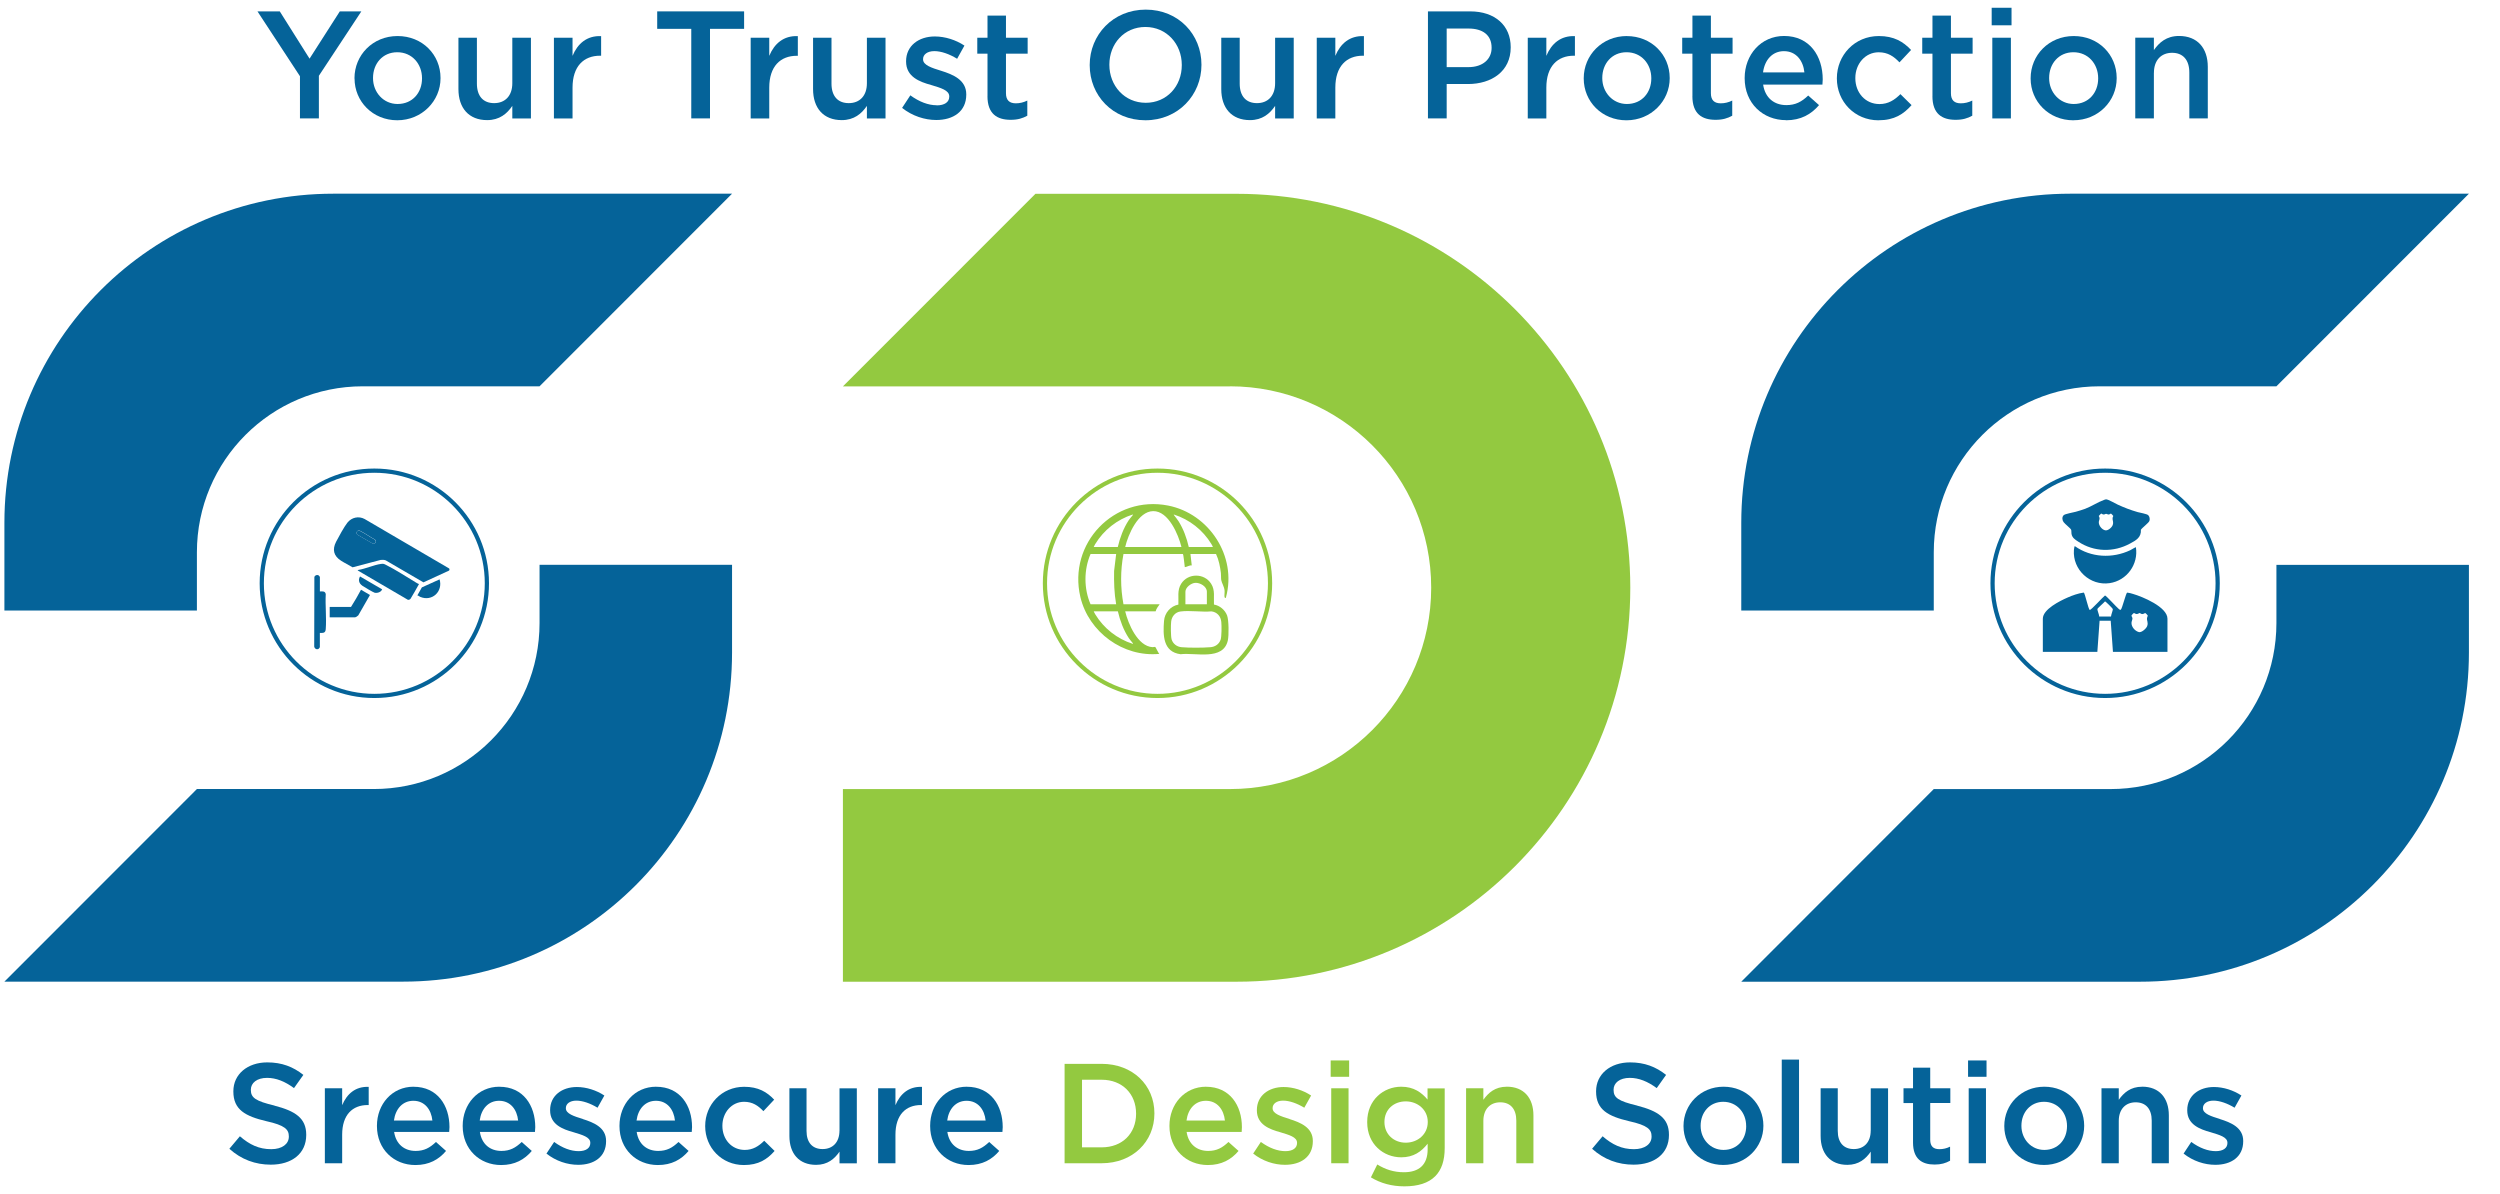 <svg width="67" height="32" viewBox="0 0 67 32" fill="none" xmlns="http://www.w3.org/2000/svg">
<g id="SDS Logo FNL-02 2" clip-path="url(#clip0_286_187)">
<g id="Group">
<path id="Vector" d="M9.604 14.22C9.557 14.23 9.539 14.294 9.576 14.329L9.987 14.568C10.055 14.592 10.103 14.511 10.046 14.462C9.92 14.397 9.797 14.303 9.671 14.241C9.648 14.23 9.632 14.215 9.603 14.22H9.604Z" fill="#056399"/>
<path id="Vector_2" d="M8.039 3.173H8.546V2.031L9.684 0.305H9.107L8.296 1.572L7.498 0.305H6.9L8.039 2.043V3.173Z" fill="#056399"/>
<path id="Vector_3" d="M9.502 2.104C9.502 2.718 9.988 3.223 10.647 3.223C11.306 3.223 11.806 2.706 11.806 2.097V2.089C11.806 1.47 11.324 0.966 10.655 0.966C9.987 0.966 9.5 1.479 9.5 2.097V2.105L9.502 2.104ZM9.997 2.088C9.997 1.71 10.25 1.4 10.647 1.4C11.044 1.4 11.31 1.715 11.31 2.096V2.104C11.31 2.477 11.061 2.787 10.655 2.787C10.274 2.787 9.997 2.471 9.997 2.096V2.088Z" fill="#056399"/>
<path id="Vector_4" d="M13.055 3.219C13.387 3.219 13.588 3.047 13.73 2.838V3.174H14.229V1.011H13.73V2.231C13.73 2.572 13.533 2.764 13.243 2.764C12.953 2.764 12.781 2.58 12.781 2.24V1.011H12.286V2.387C12.286 2.895 12.564 3.219 13.056 3.219H13.055Z" fill="#056399"/>
<path id="Vector_5" d="M15.344 2.349C15.344 1.776 15.643 1.493 16.082 1.493H16.11V0.968C15.729 0.952 15.48 1.169 15.344 1.497V1.011H14.845V3.174H15.344V2.351V2.349Z" fill="#056399"/>
<path id="Vector_6" d="M18.526 3.173H19.028V0.773H19.942V0.305H17.613V0.773H18.526V3.173Z" fill="#056399"/>
<path id="Vector_7" d="M21.382 1.493V0.968C21.001 0.952 20.752 1.169 20.616 1.497V1.011H20.118V3.174H20.616V2.351C20.616 1.777 20.915 1.495 21.354 1.495H21.382V1.493Z" fill="#056399"/>
<path id="Vector_8" d="M22.558 3.219C22.89 3.219 23.091 3.047 23.233 2.838V3.174H23.732V1.011H23.233V2.231C23.233 2.572 23.037 2.764 22.747 2.764C22.456 2.764 22.284 2.58 22.284 2.24V1.011H21.79V2.387C21.79 2.895 22.067 3.219 22.559 3.219H22.558Z" fill="#056399"/>
<path id="Vector_9" d="M25.104 2.821C24.879 2.821 24.638 2.73 24.397 2.555L24.176 2.892C24.45 3.109 24.782 3.216 25.093 3.216C25.544 3.216 25.896 2.991 25.896 2.536V2.528C25.896 2.139 25.535 1.995 25.225 1.898C24.971 1.82 24.738 1.746 24.738 1.591V1.583C24.738 1.464 24.849 1.37 25.041 1.37C25.221 1.37 25.442 1.447 25.651 1.575L25.847 1.222C25.618 1.07 25.328 0.977 25.053 0.977C24.623 0.977 24.283 1.226 24.283 1.64V1.648C24.283 2.058 24.643 2.193 24.958 2.279C25.211 2.356 25.44 2.418 25.44 2.583V2.591C25.44 2.735 25.317 2.824 25.104 2.824V2.821Z" fill="#056399"/>
<path id="Vector_10" d="M26.464 2.576C26.464 3.051 26.721 3.211 27.086 3.211C27.279 3.211 27.406 3.17 27.532 3.101V2.695C27.433 2.744 27.331 2.769 27.226 2.769C27.058 2.769 26.96 2.691 26.96 2.499V1.438H27.541V1.012H26.96V0.418H26.465V1.012H26.191V1.438H26.465V2.577L26.464 2.576Z" fill="#056399"/>
<path id="Vector_11" d="M30.697 3.223C31.577 3.223 32.199 2.543 32.199 1.74V1.732C32.199 0.925 31.585 0.258 30.706 0.258C29.826 0.258 29.204 0.937 29.204 1.74V1.748C29.204 2.556 29.818 3.223 30.697 3.223ZM29.731 1.731C29.731 1.173 30.128 0.723 30.697 0.723C31.267 0.723 31.672 1.182 31.672 1.739V1.747C31.672 2.305 31.275 2.755 30.706 2.755C30.136 2.755 29.731 2.296 29.731 1.739V1.731Z" fill="#056399"/>
<path id="Vector_12" d="M33.498 3.219C33.83 3.219 34.031 3.047 34.173 2.838V3.174H34.672V1.011H34.173V2.231C34.173 2.572 33.977 2.764 33.687 2.764C33.396 2.764 33.224 2.58 33.224 2.24V1.011H32.73V2.387C32.73 2.895 33.007 3.219 33.499 3.219H33.498Z" fill="#056399"/>
<path id="Vector_13" d="M35.787 2.349C35.787 1.776 36.086 1.493 36.525 1.493H36.553V0.968C36.172 0.952 35.923 1.169 35.787 1.497V1.011H35.289V3.174H35.787V2.351V2.349Z" fill="#056399"/>
<path id="Vector_14" d="M38.771 2.252H39.341C39.975 2.252 40.487 1.911 40.487 1.272V1.264C40.487 0.686 40.07 0.305 39.399 0.305H38.269V3.173H38.771V2.252ZM38.771 0.765H39.357C39.734 0.765 39.975 0.937 39.975 1.278V1.286C39.975 1.584 39.738 1.799 39.357 1.799H38.771V0.766V0.765Z" fill="#056399"/>
<path id="Vector_15" d="M41.442 2.349C41.442 1.776 41.741 1.493 42.18 1.493H42.208V0.968C41.827 0.952 41.578 1.169 41.442 1.497V1.011H40.944V3.174H41.442V2.351V2.349Z" fill="#056399"/>
<path id="Vector_16" d="M43.599 0.966C42.936 0.966 42.444 1.479 42.444 2.097V2.105C42.444 2.72 42.93 3.224 43.589 3.224C44.248 3.224 44.748 2.707 44.748 2.098V2.09C44.748 1.472 44.265 0.967 43.597 0.967L43.599 0.966ZM44.255 2.104C44.255 2.477 44.005 2.787 43.6 2.787C43.219 2.787 42.941 2.471 42.941 2.096V2.088C42.941 1.71 43.194 1.4 43.592 1.4C43.989 1.4 44.255 1.715 44.255 2.096V2.104Z" fill="#056399"/>
<path id="Vector_17" d="M45.356 2.576C45.356 3.051 45.613 3.211 45.978 3.211C46.17 3.211 46.298 3.17 46.424 3.101V2.695C46.325 2.744 46.223 2.769 46.117 2.769C45.949 2.769 45.852 2.691 45.852 2.499V1.438H46.433V1.012H45.852V0.418H45.357V1.012H45.083V1.438H45.357V2.577L45.356 2.576Z" fill="#056399"/>
<path id="Vector_18" d="M47.866 3.223C48.263 3.223 48.541 3.063 48.75 2.817L48.46 2.56C48.284 2.728 48.12 2.817 47.874 2.817C47.55 2.817 47.305 2.625 47.252 2.268H48.841C48.845 2.219 48.849 2.174 48.849 2.128C48.849 1.506 48.501 0.964 47.813 0.964C47.195 0.964 46.757 1.468 46.757 2.09V2.098C46.757 2.766 47.244 3.22 47.866 3.22V3.223ZM47.809 1.371C48.137 1.371 48.326 1.625 48.358 1.941H47.249C47.294 1.601 47.503 1.371 47.81 1.371H47.809Z" fill="#056399"/>
<path id="Vector_19" d="M50.346 3.223C50.768 3.223 51.017 3.059 51.23 2.817L50.931 2.523C50.771 2.683 50.603 2.789 50.37 2.789C49.989 2.789 49.723 2.482 49.723 2.097V2.089C49.723 1.712 49.989 1.401 50.349 1.401C50.595 1.401 50.755 1.512 50.906 1.671L51.217 1.339C51.008 1.118 50.759 0.966 50.353 0.966C49.703 0.966 49.228 1.481 49.228 2.097V2.105C49.228 2.72 49.703 3.224 50.345 3.224L50.346 3.223Z" fill="#056399"/>
<path id="Vector_20" d="M51.789 2.576C51.789 3.051 52.046 3.211 52.411 3.211C52.603 3.211 52.731 3.17 52.857 3.101V2.695C52.758 2.744 52.656 2.769 52.55 2.769C52.382 2.769 52.285 2.691 52.285 2.499V1.438H52.866V1.012H52.285V0.418H51.79V1.012H51.516V1.438H51.79V2.577L51.789 2.576Z" fill="#056399"/>
<path id="Vector_21" d="M53.892 1.011H53.394V3.174H53.892V1.011Z" fill="#056399"/>
<path id="Vector_22" d="M53.909 0.208H53.377V0.678H53.909V0.208Z" fill="#056399"/>
<path id="Vector_23" d="M55.568 3.223C56.235 3.223 56.727 2.706 56.727 2.097V2.089C56.727 1.47 56.245 0.966 55.576 0.966C54.908 0.966 54.421 1.479 54.421 2.097V2.105C54.421 2.72 54.908 3.224 55.567 3.224L55.568 3.223ZM54.917 2.088C54.917 1.71 55.171 1.4 55.568 1.4C55.965 1.4 56.231 1.715 56.231 2.096V2.104C56.231 2.477 55.981 2.787 55.576 2.787C55.195 2.787 54.917 2.471 54.917 2.096V2.088Z" fill="#056399"/>
<path id="Vector_24" d="M57.725 1.952C57.725 1.611 57.922 1.415 58.212 1.415C58.502 1.415 58.674 1.603 58.674 1.944V3.173H59.169V1.792C59.169 1.289 58.891 0.964 58.399 0.964C58.059 0.964 57.866 1.141 57.724 1.342V1.009H57.225V3.173H57.724V1.952H57.725Z" fill="#056399"/>
<path id="Vector_25" d="M7.359 29.63C6.845 29.508 6.723 29.417 6.723 29.211V29.203C6.723 29.024 6.883 28.887 7.157 28.887C7.401 28.887 7.636 28.982 7.879 29.161L8.13 28.807C7.856 28.59 7.555 28.472 7.163 28.472C6.635 28.472 6.254 28.788 6.254 29.245V29.253C6.254 29.74 6.574 29.915 7.14 30.048C7.635 30.158 7.741 30.269 7.741 30.455V30.463C7.741 30.661 7.558 30.798 7.269 30.798C6.938 30.798 6.688 30.676 6.429 30.452L6.147 30.787C6.467 31.076 6.846 31.213 7.257 31.213C7.817 31.213 8.207 30.92 8.207 30.418V30.411C8.207 29.966 7.914 29.775 7.354 29.631L7.359 29.63Z" fill="#056399"/>
<path id="Vector_26" d="M9.17 29.619V29.166H8.706V31.175H9.17V30.41C9.17 29.877 9.447 29.615 9.854 29.615H9.881V29.128C9.527 29.113 9.296 29.316 9.17 29.619Z" fill="#056399"/>
<path id="Vector_27" d="M11.083 29.124C10.509 29.124 10.102 29.592 10.102 30.171V30.179C10.102 30.799 10.555 31.223 11.132 31.223C11.501 31.223 11.76 31.075 11.954 30.845L11.684 30.605C11.52 30.761 11.368 30.845 11.14 30.845C10.839 30.845 10.612 30.666 10.562 30.335H12.038C12.042 30.289 12.046 30.249 12.046 30.207C12.046 29.627 11.723 29.125 11.083 29.125V29.124ZM10.557 30.03C10.6 29.714 10.793 29.501 11.078 29.501C11.382 29.501 11.558 29.737 11.588 30.03H10.557Z" fill="#056399"/>
<path id="Vector_28" d="M13.382 29.124C12.807 29.124 12.4 29.592 12.4 30.171V30.179C12.4 30.799 12.853 31.223 13.43 31.223C13.799 31.223 14.058 31.075 14.252 30.845L13.982 30.605C13.818 30.761 13.666 30.845 13.438 30.845C13.137 30.845 12.91 30.666 12.861 30.335H14.337C14.341 30.289 14.345 30.249 14.345 30.207C14.345 29.627 14.023 29.125 13.383 29.125L13.382 29.124ZM12.856 30.03C12.898 29.714 13.091 29.501 13.376 29.501C13.68 29.501 13.856 29.737 13.886 30.03H12.856Z" fill="#056399"/>
<path id="Vector_29" d="M15.618 29.988C15.382 29.916 15.165 29.847 15.165 29.703V29.695C15.165 29.585 15.268 29.497 15.447 29.497C15.614 29.497 15.82 29.569 16.014 29.687L16.197 29.36C15.984 29.219 15.714 29.132 15.459 29.132C15.059 29.132 14.743 29.364 14.743 29.75V29.758C14.743 30.137 15.078 30.264 15.371 30.344C15.607 30.416 15.82 30.473 15.82 30.626V30.634C15.82 30.767 15.706 30.851 15.508 30.851C15.299 30.851 15.074 30.767 14.851 30.604L14.645 30.916C14.899 31.118 15.207 31.217 15.497 31.217C15.916 31.217 16.243 31.008 16.243 30.585V30.577C16.243 30.215 15.908 30.082 15.619 29.991L15.618 29.988Z" fill="#056399"/>
<path id="Vector_30" d="M17.583 29.124C17.009 29.124 16.602 29.592 16.602 30.171V30.179C16.602 30.799 17.055 31.223 17.632 31.223C18.001 31.223 18.26 31.075 18.454 30.845L18.184 30.605C18.02 30.761 17.868 30.845 17.64 30.845C17.339 30.845 17.112 30.666 17.063 30.335H18.539C18.543 30.289 18.547 30.249 18.547 30.207C18.547 29.627 18.225 29.125 17.585 29.125L17.583 29.124ZM17.059 30.03C17.101 29.714 17.295 29.501 17.579 29.501C17.883 29.501 18.058 29.737 18.089 30.03H17.059Z" fill="#056399"/>
<path id="Vector_31" d="M19.96 30.818C19.607 30.818 19.36 30.534 19.36 30.175V30.169C19.36 29.819 19.607 29.528 19.941 29.528C20.169 29.528 20.318 29.631 20.459 29.779L20.748 29.471C20.554 29.265 20.322 29.126 19.945 29.126C19.341 29.126 18.899 29.604 18.899 30.175V30.183C18.899 30.755 19.34 31.223 19.937 31.223C20.329 31.223 20.561 31.071 20.759 30.845L20.481 30.572C20.333 30.719 20.177 30.818 19.96 30.818Z" fill="#056399"/>
<path id="Vector_32" d="M22.498 30.3C22.498 30.616 22.315 30.795 22.045 30.795C21.775 30.795 21.615 30.624 21.615 30.308V29.166H21.156V30.445C21.156 30.917 21.415 31.218 21.871 31.218C22.179 31.218 22.366 31.058 22.499 30.864V31.177H22.963V29.168H22.499V30.302L22.498 30.3Z" fill="#056399"/>
<path id="Vector_33" d="M23.998 29.619V29.166H23.534V31.175H23.998V30.41C23.998 29.877 24.276 29.615 24.682 29.615H24.709V29.128C24.356 29.113 24.124 29.316 23.998 29.619Z" fill="#056399"/>
<path id="Vector_34" d="M25.909 29.124C25.335 29.124 24.928 29.592 24.928 30.171V30.179C24.928 30.799 25.381 31.223 25.958 31.223C26.327 31.223 26.586 31.075 26.78 30.845L26.51 30.605C26.346 30.761 26.194 30.845 25.966 30.845C25.665 30.845 25.438 30.666 25.389 30.335H26.865C26.869 30.289 26.873 30.249 26.873 30.207C26.873 29.627 26.55 29.125 25.911 29.125L25.909 29.124ZM25.385 30.03C25.427 29.714 25.621 29.501 25.905 29.501C26.209 29.501 26.385 29.737 26.415 30.03H25.385Z" fill="#056399"/>
<path id="Vector_35" d="M29.523 28.511H28.531V31.175H29.523C30.359 31.175 30.938 30.593 30.938 29.843V29.835C30.938 29.085 30.359 28.511 29.523 28.511ZM30.447 29.851C30.447 30.372 30.083 30.749 29.523 30.749H28.998V28.937H29.523C30.083 28.937 30.447 29.321 30.447 29.843V29.851Z" fill="#93C940"/>
<path id="Vector_36" d="M32.322 29.124C31.748 29.124 31.341 29.592 31.341 30.171V30.179C31.341 30.799 31.794 31.223 32.371 31.223C32.74 31.223 32.999 31.075 33.193 30.845L32.923 30.605C32.759 30.761 32.607 30.845 32.379 30.845C32.078 30.845 31.851 30.666 31.801 30.335H33.277C33.281 30.289 33.283 30.249 33.283 30.207C33.283 29.627 32.961 29.125 32.321 29.125L32.322 29.124ZM31.798 30.03C31.84 29.714 32.034 29.501 32.318 29.501C32.623 29.501 32.797 29.737 32.828 30.03H31.798Z" fill="#93C940"/>
<path id="Vector_37" d="M34.559 29.988C34.323 29.916 34.106 29.847 34.106 29.703V29.695C34.106 29.585 34.209 29.497 34.388 29.497C34.555 29.497 34.761 29.569 34.955 29.687L35.138 29.36C34.925 29.219 34.655 29.132 34.4 29.132C34 29.132 33.684 29.364 33.684 29.75V29.758C33.684 30.137 34.019 30.264 34.312 30.344C34.548 30.416 34.761 30.473 34.761 30.626V30.634C34.761 30.767 34.647 30.851 34.449 30.851C34.24 30.851 34.015 30.767 33.791 30.604L33.585 30.916C33.84 31.118 34.148 31.217 34.438 31.217C34.857 31.217 35.184 31.008 35.184 30.585V30.577C35.184 30.215 34.849 30.082 34.56 29.991L34.559 29.988Z" fill="#93C940"/>
<path id="Vector_38" d="M36.157 28.42H35.662V28.858H36.157V28.42Z" fill="#93C940"/>
<path id="Vector_39" d="M36.141 29.166H35.677V31.175H36.141V29.166Z" fill="#93C940"/>
<path id="Vector_40" d="M38.257 29.467C38.101 29.282 37.892 29.124 37.553 29.124C37.082 29.124 36.641 29.474 36.641 30.068V30.076C36.641 30.666 37.079 31.016 37.553 31.016C37.884 31.016 38.093 30.864 38.261 30.651V30.803C38.261 31.21 38.036 31.416 37.625 31.416C37.351 31.416 37.126 31.34 36.911 31.208L36.74 31.553C37.003 31.713 37.303 31.794 37.637 31.794C38.002 31.794 38.28 31.707 38.463 31.524C38.634 31.353 38.718 31.102 38.718 30.767V29.169H38.258V29.47L38.257 29.467ZM38.264 30.072C38.264 30.399 37.994 30.624 37.674 30.624C37.354 30.624 37.103 30.399 37.103 30.072V30.066C37.103 29.735 37.354 29.517 37.674 29.517C37.994 29.517 38.264 29.743 38.264 30.066V30.072Z" fill="#93C940"/>
<path id="Vector_41" d="M40.382 29.124C40.066 29.124 39.887 29.288 39.754 29.474V29.166H39.291V31.175H39.754V30.041C39.754 29.725 39.937 29.542 40.207 29.542C40.477 29.542 40.637 29.717 40.637 30.033V31.175H41.096V29.892C41.096 29.424 40.837 29.123 40.381 29.123L40.382 29.124Z" fill="#93C940"/>
<path id="Vector_42" d="M43.878 29.63C43.365 29.508 43.244 29.417 43.244 29.211V29.203C43.244 29.024 43.404 28.887 43.678 28.887C43.922 28.887 44.156 28.982 44.4 29.161L44.651 28.807C44.377 28.59 44.076 28.472 43.685 28.472C43.156 28.472 42.775 28.788 42.775 29.245V29.253C42.775 29.74 43.095 29.915 43.661 30.048C44.156 30.158 44.262 30.269 44.262 30.455V30.463C44.262 30.661 44.079 30.798 43.79 30.798C43.46 30.798 43.209 30.676 42.95 30.452L42.668 30.787C42.988 31.076 43.367 31.213 43.778 31.213C44.338 31.213 44.728 30.92 44.728 30.418V30.411C44.728 29.966 44.435 29.775 43.876 29.631L43.878 29.63Z" fill="#056399"/>
<path id="Vector_43" d="M46.19 29.124C45.575 29.124 45.118 29.6 45.118 30.174V30.182C45.118 30.753 45.57 31.221 46.183 31.221C46.796 31.221 47.259 30.742 47.259 30.174V30.167C47.259 29.592 46.811 29.124 46.19 29.124ZM46.798 30.182C46.798 30.528 46.567 30.818 46.19 30.818C45.836 30.818 45.577 30.525 45.577 30.175V30.169C45.577 29.819 45.813 29.528 46.182 29.528C46.55 29.528 46.797 29.821 46.797 30.175V30.183L46.798 30.182Z" fill="#056399"/>
<path id="Vector_44" d="M48.214 28.397H47.751V31.175H48.214V28.397Z" fill="#056399"/>
<path id="Vector_45" d="M50.135 30.3C50.135 30.616 49.952 30.795 49.682 30.795C49.412 30.795 49.252 30.624 49.252 30.308V29.166H48.793V30.445C48.793 30.917 49.052 31.218 49.509 31.218C49.816 31.218 50.003 31.058 50.136 30.864V31.177H50.6V29.168H50.136V30.302L50.135 30.3Z" fill="#056399"/>
<path id="Vector_46" d="M51.728 28.614H51.269V29.166H51.014V29.562H51.269V30.62C51.269 31.061 51.509 31.21 51.847 31.21C52.026 31.21 52.144 31.172 52.262 31.107V30.73C52.172 30.776 52.075 30.798 51.976 30.798C51.82 30.798 51.73 30.726 51.73 30.547V29.561H52.269V29.165H51.73V28.613L51.728 28.614Z" fill="#056399"/>
<path id="Vector_47" d="M53.239 28.42H52.744V28.858H53.239V28.42Z" fill="#056399"/>
<path id="Vector_48" d="M53.224 29.166H52.761V31.175H53.224V29.166Z" fill="#056399"/>
<path id="Vector_49" d="M54.787 29.124C54.17 29.124 53.715 29.6 53.715 30.174V30.182C53.715 30.753 54.168 31.221 54.78 31.221C55.393 31.221 55.856 30.742 55.856 30.174V30.167C55.856 29.592 55.408 29.124 54.788 29.124H54.787ZM55.396 30.182C55.396 30.528 55.164 30.818 54.787 30.818C54.433 30.818 54.174 30.525 54.174 30.175V30.169C54.174 29.819 54.41 29.528 54.779 29.528C55.148 29.528 55.396 29.821 55.396 30.175V30.183V30.182Z" fill="#056399"/>
<path id="Vector_50" d="M57.411 29.124C57.095 29.124 56.916 29.288 56.783 29.474V29.166H56.32V31.175H56.783V30.041C56.783 29.725 56.966 29.542 57.236 29.542C57.506 29.542 57.666 29.717 57.666 30.033V31.175H58.125V29.892C58.125 29.424 57.866 29.123 57.411 29.123V29.124Z" fill="#056399"/>
<path id="Vector_51" d="M59.491 29.988C59.256 29.916 59.039 29.847 59.039 29.703V29.695C59.039 29.585 59.142 29.497 59.321 29.497C59.487 29.497 59.693 29.569 59.887 29.687L60.07 29.36C59.857 29.219 59.588 29.132 59.333 29.132C58.933 29.132 58.618 29.364 58.618 29.75V29.758C58.618 30.137 58.953 30.264 59.246 30.344C59.482 30.416 59.695 30.473 59.695 30.626V30.634C59.695 30.767 59.581 30.851 59.383 30.851C59.174 30.851 58.949 30.767 58.726 30.604L58.52 30.916C58.774 31.118 59.082 31.217 59.372 31.217C59.791 31.217 60.118 31.008 60.118 30.585V30.577C60.118 30.215 59.783 30.082 59.494 29.991L59.491 29.988Z" fill="#056399"/>
<path id="Vector_52" d="M5.277 14.802C5.277 12.346 7.266 10.353 9.723 10.353H14.46L19.619 5.191H8.934C4.065 5.191 0.118 9.141 0.118 14.013V16.362H5.277V14.802Z" fill="#056399"/>
<path id="Vector_53" d="M19.619 17.487V15.137H14.46V16.697C14.46 19.154 12.47 21.146 10.014 21.146H5.277L0.118 26.308H10.803C15.672 26.308 19.619 22.359 19.619 17.487Z" fill="#056399"/>
<path id="Vector_54" d="M51.825 14.802C51.825 12.346 53.815 10.353 56.271 10.353H61.008L66.167 5.191H55.482C50.613 5.191 46.666 9.141 46.666 14.013V16.362H51.825V14.802Z" fill="#056399"/>
<path id="Vector_55" d="M61.008 16.698C61.008 19.155 59.018 21.147 56.562 21.147H51.825L46.666 26.31H57.351C62.22 26.31 66.167 22.36 66.167 17.488V15.139H61.008V16.698Z" fill="#056399"/>
<path id="Vector_56" d="M32.962 10.353C35.94 10.353 38.356 12.769 38.356 15.75C38.356 18.73 35.942 21.147 32.962 21.147H22.59V26.31H33.141C38.968 26.31 43.692 21.583 43.692 15.752C43.692 9.921 38.968 5.194 33.141 5.194H27.75L22.589 10.356H32.961L32.962 10.353Z" fill="#93C940"/>
<path id="Vector_57" d="M9.313 14.003C9.224 14.117 9.076 14.386 9.007 14.52C8.9 14.729 8.942 14.899 9.137 15.025C9.237 15.09 9.347 15.141 9.449 15.204L10.202 15.006C10.248 15.002 10.294 15 10.338 15.018L11.348 15.607L12.034 15.292C12.05 15.278 12.05 15.249 12.036 15.234L9.771 13.909C9.614 13.824 9.424 13.865 9.313 14.005V14.003ZM9.988 14.566L9.577 14.328C9.539 14.294 9.558 14.23 9.606 14.219C9.633 14.214 9.651 14.227 9.674 14.239C9.8 14.302 9.923 14.395 10.049 14.46C10.106 14.508 10.057 14.589 9.989 14.566H9.988Z" fill="#056399"/>
<path id="Vector_58" d="M11.157 15.617C10.899 15.463 10.609 15.271 10.344 15.139C10.291 15.111 10.272 15.105 10.21 15.113C10.018 15.14 9.801 15.242 9.608 15.273L9.583 15.286L10.932 16.075C10.958 16.08 10.983 16.068 11.001 16.049C11.077 15.917 11.16 15.787 11.229 15.653C11.203 15.645 11.179 15.63 11.156 15.616L11.157 15.617Z" fill="#056399"/>
<path id="Vector_59" d="M11.306 15.742L11.185 15.957C11.215 15.961 11.236 15.985 11.262 15.996C11.579 16.131 11.877 15.852 11.781 15.527L11.306 15.742Z" fill="#056399"/>
<path id="Vector_60" d="M8.73 15.923C8.716 15.837 8.641 15.848 8.573 15.851V15.461C8.573 15.461 8.543 15.419 8.535 15.417C8.492 15.398 8.438 15.418 8.425 15.466L8.421 17.328C8.431 17.387 8.496 17.423 8.545 17.383C8.552 17.378 8.572 17.348 8.572 17.343V16.962C8.665 16.964 8.722 16.967 8.73 16.86C8.753 16.557 8.714 16.228 8.73 15.924V15.923Z" fill="#056399"/>
<path id="Vector_61" d="M9.407 16.266H8.836V16.545H9.511C9.534 16.545 9.586 16.511 9.602 16.492L9.915 15.946L9.675 15.805C9.591 15.961 9.503 16.117 9.407 16.266Z" fill="#056399"/>
<path id="Vector_62" d="M9.706 15.695C9.749 15.725 10.007 15.879 10.043 15.886C10.118 15.9 10.216 15.867 10.241 15.794L9.649 15.449C9.596 15.541 9.62 15.634 9.706 15.693V15.695Z" fill="#056399"/>
<path id="Vector_63" d="M6.959 15.632C6.959 17.328 8.338 18.707 10.032 18.707C11.726 18.707 13.105 17.328 13.105 15.632C13.105 13.937 11.726 12.557 10.032 12.557C8.338 12.557 6.959 13.937 6.959 15.632ZM12.992 15.632C12.992 17.265 11.664 18.595 10.032 18.595C8.4 18.595 7.072 17.265 7.072 15.632C7.072 13.999 8.4 12.67 10.032 12.67C11.664 12.67 12.992 13.999 12.992 15.632Z" fill="#056399"/>
<path id="Vector_64" d="M53.344 15.632C53.344 17.328 54.723 18.707 56.417 18.707C58.111 18.707 59.49 17.328 59.49 15.632C59.49 13.937 58.111 12.557 56.417 12.557C54.723 12.557 53.344 13.937 53.344 15.632ZM59.377 15.632C59.377 17.265 58.049 18.595 56.417 18.595C54.785 18.595 53.457 17.265 53.457 15.632C53.457 13.999 54.785 12.67 56.417 12.67C58.049 12.67 59.377 13.999 59.377 15.632Z" fill="#056399"/>
<path id="Vector_65" d="M34.094 15.632C34.094 13.937 32.715 12.557 31.021 12.557C29.327 12.557 27.948 13.937 27.948 15.632C27.948 17.328 29.327 18.707 31.021 18.707C32.715 18.707 34.094 17.328 34.094 15.632ZM28.061 15.632C28.061 13.999 29.389 12.67 31.021 12.67C32.653 12.67 33.981 13.999 33.981 15.632C33.981 17.265 32.653 18.595 31.021 18.595C29.389 18.595 28.061 17.265 28.061 15.632Z" fill="#93C940"/>
<path id="Vector_66" d="M30.963 17.34C30.947 17.331 30.913 17.345 30.889 17.344C30.489 17.321 30.235 16.717 30.155 16.384H30.971C30.988 16.312 31.038 16.253 31.078 16.195H30.109C30.026 15.752 30.025 15.292 30.109 14.848H31.701C31.717 14.85 31.745 15.149 31.751 15.185C31.752 15.197 31.745 15.201 31.764 15.198C31.813 15.191 31.881 15.145 31.939 15.153L31.904 14.848H32.59C32.664 15.004 32.699 15.185 32.72 15.356C32.727 15.413 32.72 15.486 32.729 15.544C32.742 15.626 32.809 15.716 32.819 15.832C32.823 15.88 32.808 15.97 32.819 16.009C32.82 16.015 32.838 16.023 32.842 16.024C32.862 16.028 32.853 16.016 32.857 16.004C33.154 14.907 32.404 13.765 31.305 13.549C29.857 13.265 28.615 14.563 28.954 16C29.177 16.942 30.101 17.618 31.069 17.524C31.043 17.5 30.975 17.349 30.962 17.34H30.963ZM31.46 13.789C31.877 13.921 32.24 14.207 32.465 14.58C32.48 14.604 32.496 14.634 32.506 14.66H31.859C31.805 14.422 31.715 14.175 31.585 13.969C31.55 13.914 31.509 13.868 31.47 13.815C31.467 13.811 31.451 13.79 31.46 13.789ZM30.905 13.698C31.316 13.693 31.582 14.329 31.663 14.66H30.155C30.233 14.328 30.5 13.704 30.905 13.698ZM29.353 14.58C29.578 14.207 29.941 13.921 30.357 13.789C30.371 13.796 30.357 13.805 30.353 13.812C30.319 13.855 30.281 13.896 30.25 13.942C30.11 14.154 30.014 14.413 29.957 14.66H29.311C29.311 14.66 29.346 14.589 29.351 14.58H29.353ZM29.227 14.848H29.913L29.858 15.301C29.852 15.601 29.861 15.899 29.913 16.195H29.227C29.045 15.776 29.045 15.267 29.227 14.848ZM30.357 17.255C29.942 17.123 29.578 16.837 29.353 16.464C29.338 16.439 29.322 16.41 29.312 16.384H29.959C30.016 16.631 30.112 16.89 30.252 17.101C30.283 17.147 30.321 17.188 30.355 17.232C30.36 17.238 30.372 17.246 30.358 17.255H30.357Z" fill="#93C940"/>
<path id="Vector_67" d="M32.534 16.203C32.523 16.008 32.57 15.819 32.459 15.645C32.276 15.354 31.838 15.354 31.655 15.645C31.545 15.819 31.591 16.008 31.581 16.203C31.371 16.241 31.212 16.427 31.196 16.639C31.166 17.02 31.165 17.473 31.64 17.533C32.039 17.484 32.783 17.714 32.906 17.164C32.936 17.031 32.933 16.618 32.886 16.494C32.83 16.347 32.691 16.229 32.535 16.202L32.534 16.203ZM31.769 15.859C31.769 15.741 31.922 15.627 32.033 15.62C32.162 15.613 32.344 15.716 32.344 15.859V16.195H31.769V15.859ZM32.71 17.15C32.668 17.268 32.561 17.336 32.439 17.345C32.237 17.362 31.867 17.363 31.667 17.345C31.544 17.335 31.437 17.257 31.4 17.138C31.375 17.051 31.376 16.758 31.387 16.66C31.4 16.525 31.495 16.407 31.635 16.388C31.888 16.354 32.207 16.408 32.467 16.385C32.619 16.404 32.718 16.517 32.731 16.669C32.741 16.77 32.742 17.063 32.711 17.151L32.71 17.15Z" fill="#93C940"/>
</g>
<g id="Group_2">
<g id="Group_3">
<path id="Vector_68" d="M57.242 14.665C57.315 15.124 56.999 15.56 56.539 15.628C56.015 15.706 55.542 15.27 55.581 14.74C55.583 14.721 55.593 14.636 55.605 14.636C56.038 14.945 56.611 14.972 57.088 14.747C57.14 14.722 57.187 14.686 57.24 14.665H57.242Z" fill="#056399"/>
<path id="Vector_69" d="M57.576 13.812C57.611 13.846 57.62 13.914 57.605 13.959C57.588 14.012 57.413 14.14 57.376 14.197C57.39 14.402 57.245 14.482 57.088 14.566C56.645 14.808 56.118 14.796 55.695 14.515C55.612 14.461 55.533 14.412 55.516 14.306C55.51 14.272 55.517 14.222 55.506 14.196C55.487 14.155 55.341 14.044 55.303 13.991C55.265 13.938 55.257 13.854 55.307 13.807C55.346 13.77 55.563 13.735 55.632 13.715C55.714 13.691 55.802 13.666 55.882 13.636C56.053 13.571 56.223 13.457 56.389 13.397C56.405 13.392 56.425 13.384 56.442 13.382C56.5 13.381 56.692 13.496 56.76 13.526C56.942 13.609 57.095 13.668 57.289 13.724C57.355 13.743 57.534 13.77 57.576 13.809V13.812ZM56.312 13.762C56.312 13.762 56.251 13.819 56.249 13.826C56.246 13.837 56.267 13.862 56.268 13.884C56.271 13.923 56.248 13.959 56.248 13.994C56.245 14.086 56.329 14.191 56.417 14.212C56.488 14.231 56.595 14.14 56.619 14.075C56.652 13.985 56.611 13.952 56.617 13.884C56.618 13.862 56.638 13.837 56.635 13.826C56.634 13.819 56.577 13.762 56.573 13.762C56.569 13.762 56.538 13.788 56.512 13.789C56.486 13.79 56.466 13.771 56.443 13.771C56.423 13.771 56.404 13.789 56.382 13.789C56.349 13.79 56.318 13.762 56.313 13.762H56.312Z" fill="#056399"/>
</g>
<path id="Vector_70" d="M58.088 17.47H56.627L56.567 16.635H56.269L56.209 17.47H54.748V16.581C54.748 16.328 55.209 16.103 55.407 16.016C55.545 15.955 55.694 15.902 55.844 15.881C55.877 15.889 55.968 16.338 56.006 16.346C56.041 16.354 56.358 15.999 56.414 15.959C56.439 15.955 56.73 16.279 56.785 16.322C56.799 16.331 56.816 16.351 56.835 16.342C56.873 16.322 56.975 15.887 57.009 15.882C57.062 15.887 57.11 15.901 57.16 15.916C57.413 15.988 58.088 16.266 58.088 16.581V17.47ZM56.575 16.524C56.575 16.479 56.629 16.354 56.624 16.322C56.621 16.307 56.429 16.114 56.414 16.117C56.388 16.151 56.216 16.297 56.21 16.322C56.204 16.354 56.261 16.479 56.259 16.524H56.575ZM57.189 16.427C57.179 16.429 57.123 16.488 57.123 16.501C57.123 16.515 57.148 16.543 57.15 16.573C57.15 16.606 57.125 16.655 57.124 16.692C57.121 16.803 57.218 16.912 57.322 16.94C57.391 16.959 57.517 16.849 57.543 16.783C57.581 16.682 57.531 16.643 57.54 16.562C57.543 16.537 57.563 16.511 57.559 16.494C57.556 16.486 57.501 16.429 57.494 16.429C57.484 16.427 57.448 16.457 57.415 16.457C57.38 16.457 57.36 16.431 57.343 16.429C57.331 16.427 57.296 16.46 57.257 16.456C57.231 16.454 57.197 16.426 57.188 16.427H57.189Z" fill="#056399"/>
</g>
</g>
<defs>
<clipPath id="clip0_286_187">
<rect width="66.286" height="31.817" fill="white" transform="translate(0 0.091)"/>
</clipPath>
</defs>
</svg>
